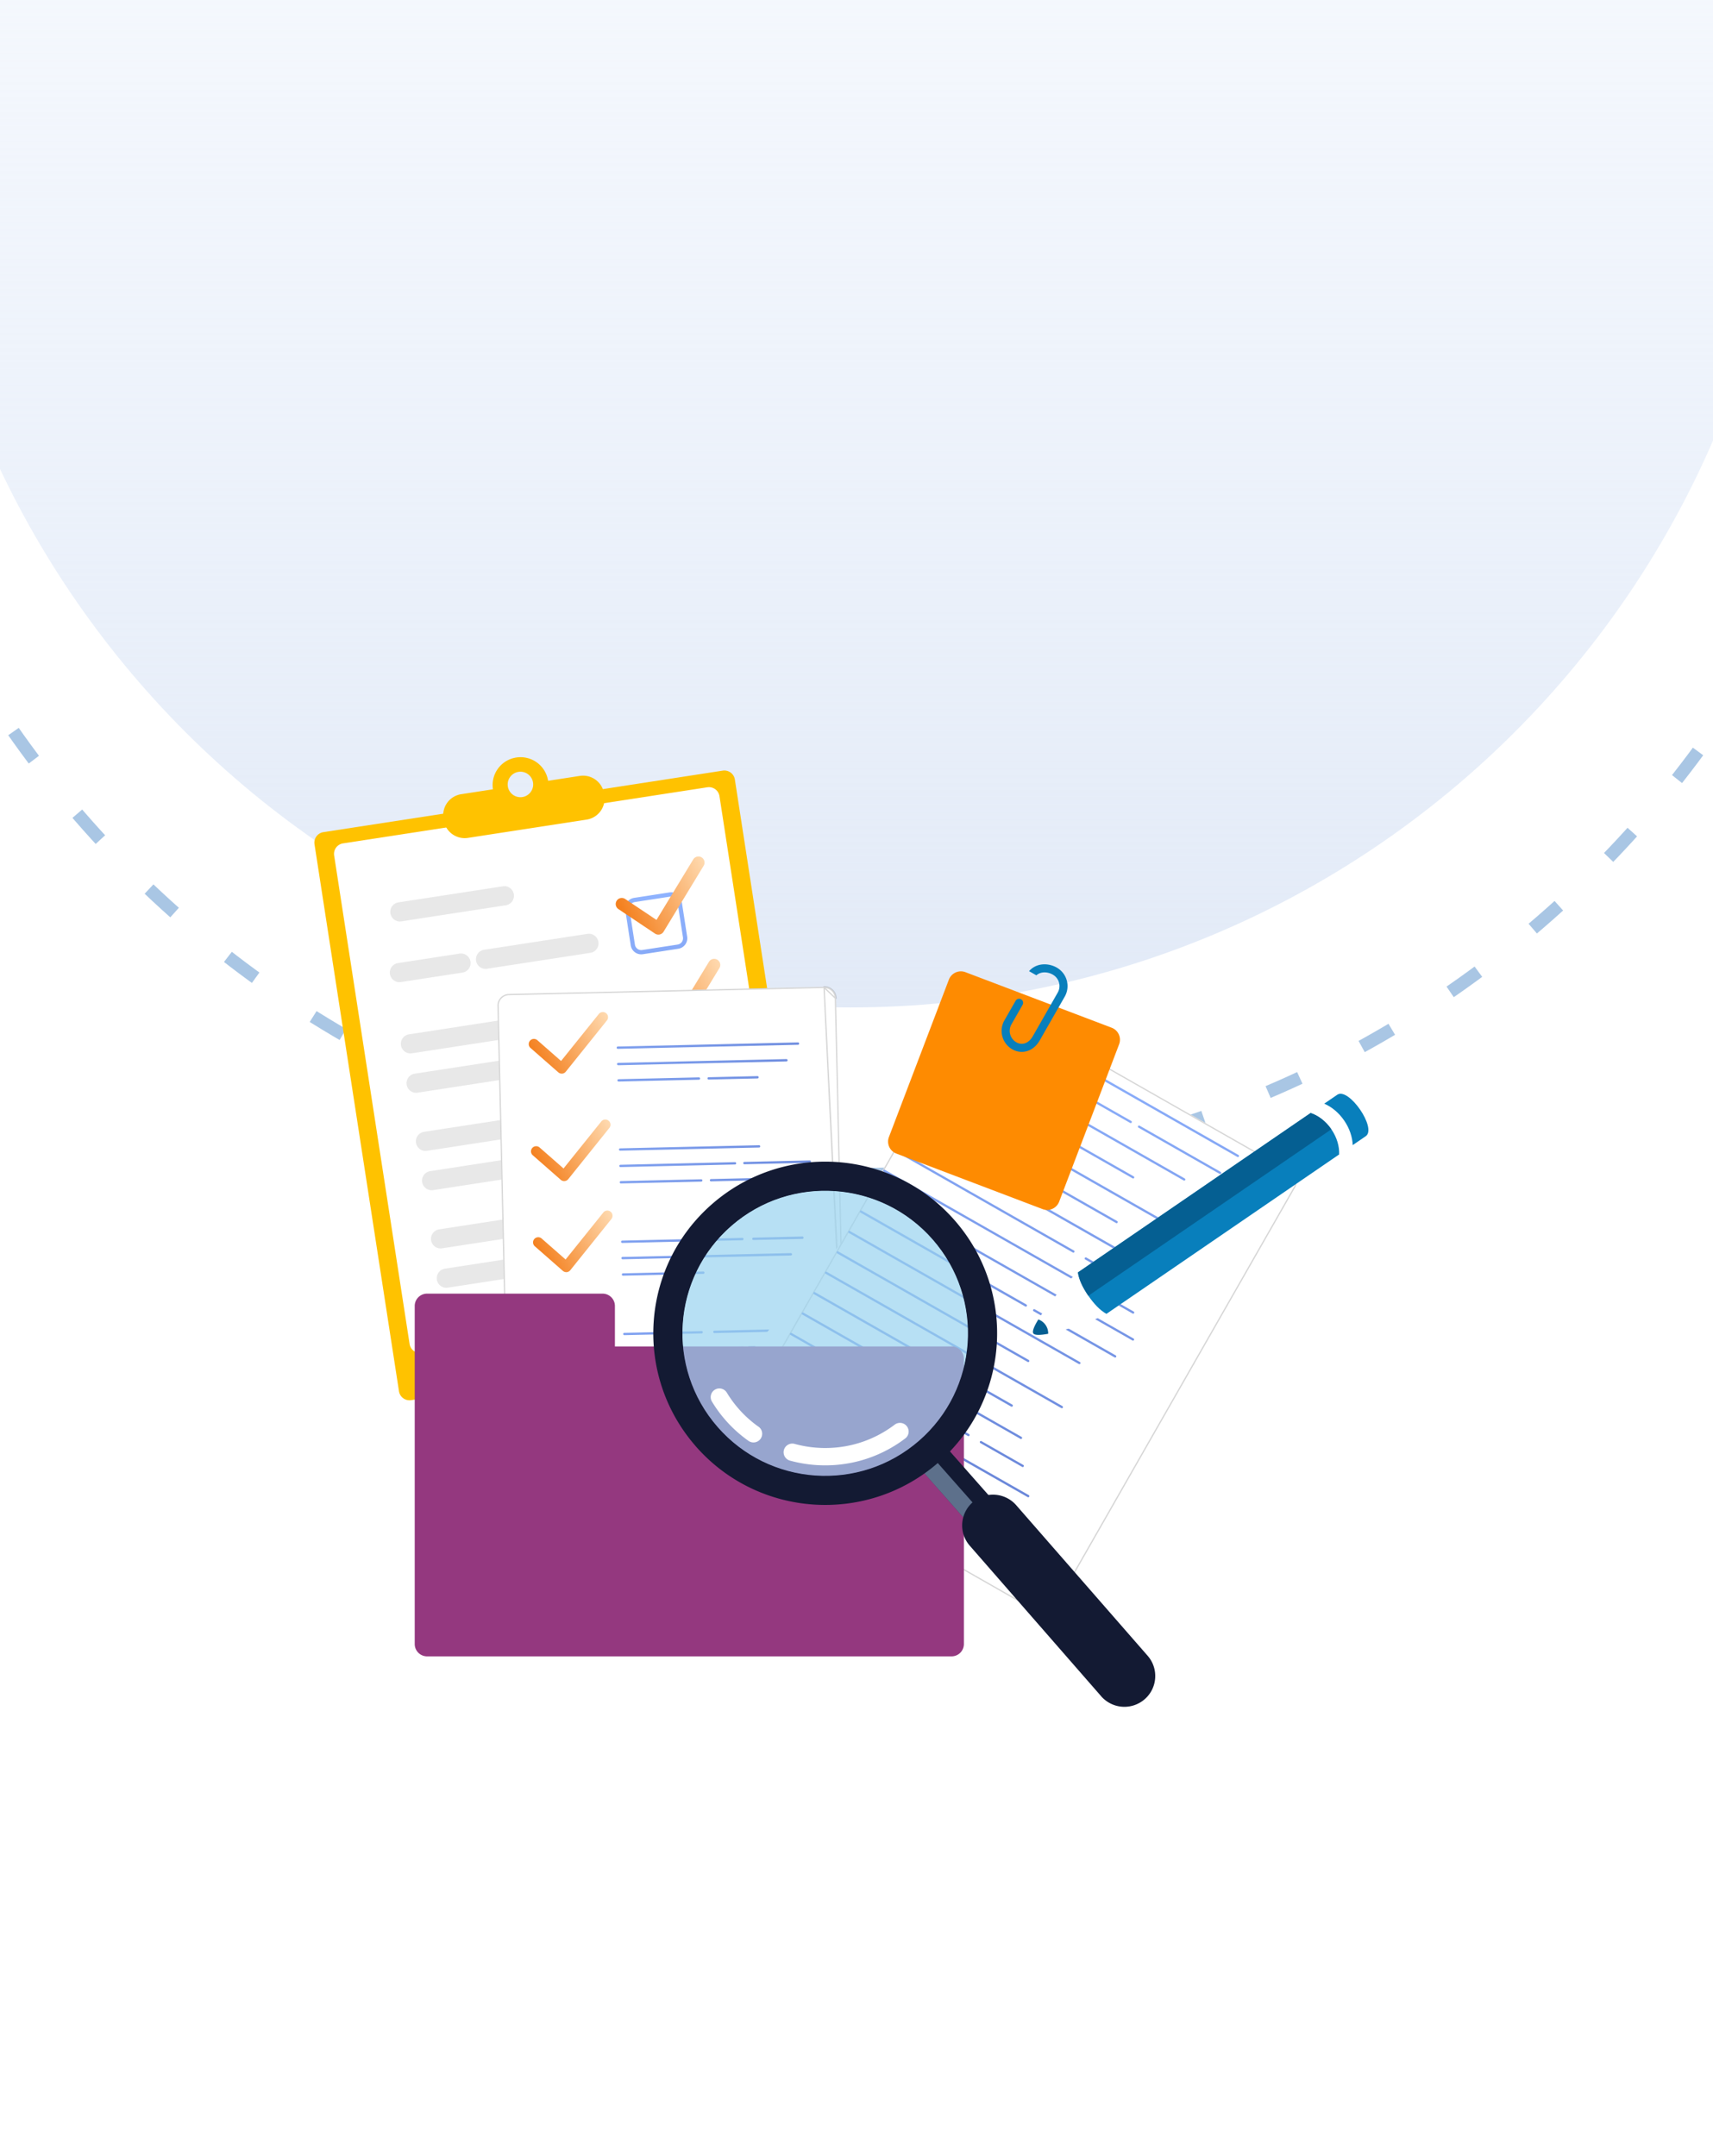 <svg width="267" height="336" viewBox="0 0 267 336" fill="none" xmlns="http://www.w3.org/2000/svg">
    <path d="M134.5 183C223.694 183 296 110.694 296 21.5S223.694-140 134.5-140-27-67.694-27 21.5 45.306 183 134.5 183z" stroke="#A9C6E4" stroke-width="2" stroke-dasharray="5.41 10.81"/>
    <path d="M132.5 157C213.41 157 279 91.41 279 10.5S213.41-136 132.5-136-14-70.41-14 10.5 51.59 157 132.5 157z" fill="url(#ws33ia39wa)"/>
    <path d="M127.71 206.734a1.652 1.652 0 0 1-1.384 1.883l-62.247 9.586a1.66 1.66 0 0 1-1.89-1.381L49.02 131.57a1.659 1.659 0 0 1 1.384-1.887l62.247-9.586a1.661 1.661 0 0 1 1.89 1.382l13.174 85.255h-.004z" fill="#FFC200"/>
    <path d="M123.903 200.205a1.66 1.66 0 0 1-1.384 1.887l-56.786 8.745a1.66 1.66 0 0 1-1.89-1.382l-11.761-76.136a1.657 1.657 0 0 1 1.384-1.886l56.785-8.742a1.66 1.66 0 0 1 1.89 1.382l11.762 76.128v.004z" fill="#fff"/>
    <path d="m90.379 120.917-4.949.764a4.347 4.347 0 0 0-4.962-3.629 4.34 4.34 0 0 0-3.635 4.954l-4.948.763a3.306 3.306 0 0 0-2.767 3.77l.042.275a3.309 3.309 0 0 0 3.776 2.763l18.494-2.847a3.306 3.306 0 0 0 2.767-3.77l-.042-.276a3.31 3.31 0 0 0-3.776-2.763v-.004zm-8.959 3.297a1.986 1.986 0 1 1-.605-3.926 1.986 1.986 0 1 1 .605 3.926z" fill="#FFC200"/>
    <g opacity=".5">
        <path d="M80.093 139.37a1.497 1.497 0 0 1-1.253 1.707l-16.245 2.502a1.497 1.497 0 1 1-.457-2.958l16.246-2.501a1.498 1.498 0 0 1 1.71 1.25zM73.334 149.863a1.496 1.496 0 0 1-1.253 1.706l-9.588 1.477a1.496 1.496 0 1 1-.456-2.957l9.588-1.477a1.498 1.498 0 0 1 1.71 1.251zM93.273 146.784a1.497 1.497 0 0 1-1.253 1.707l-16.058 2.473a1.497 1.497 0 1 1-.457-2.957l16.058-2.473a1.498 1.498 0 0 1 1.71 1.25zM92.561 158.269a1.496 1.496 0 0 1-1.253 1.706l-27.104 4.173a1.496 1.496 0 1 1-.457-2.957l27.105-4.173a1.5 1.5 0 0 1 1.71 1.251zM82.652 166.066a1.496 1.496 0 0 1-1.253 1.706l-16.242 2.502a1.498 1.498 0 1 1-.457-2.958l16.243-2.501a1.498 1.498 0 0 1 1.71 1.251z" fill="#D1D1D1"/>
        <path d="M97.415 163.8a1.498 1.498 0 0 1-1.254 1.707l-9.379 1.445a1.498 1.498 0 1 1-.457-2.958l9.38-1.445a1.5 1.5 0 0 1 1.71 1.251z" fill="url(#hu1llw7arb)"/>
        <path d="M87.955 174.534a1.497 1.497 0 0 1-1.253 1.707l-20.146 3.102a1.496 1.496 0 1 1-.456-2.957l20.145-3.102a1.498 1.498 0 0 1 1.71 1.25z" fill="#D1D1D1"/>
        <path d="M98.816 172.863a1.496 1.496 0 0 1-1.253 1.706l-6.68 1.028a1.497 1.497 0 1 1-.457-2.957l6.68-1.028a1.498 1.498 0 0 1 1.71 1.251z" fill="url(#nnhxwqitec)"/>
        <path d="M93.597 179.941a1.496 1.496 0 0 1-1.252 1.706l-24.836 3.823a1.496 1.496 0 1 1-.457-2.957l24.836-3.823a1.498 1.498 0 0 1 1.71 1.251zM83.793 190.734a1.498 1.498 0 0 1-1.253 1.707l-13.64 2.102a1.496 1.496 0 1 1-.457-2.957l13.64-2.099a1.498 1.498 0 0 1 1.71 1.251v-.004z" fill="#D1D1D1"/>
        <path d="M101.892 187.941a1.496 1.496 0 0 1-1.253 1.706l-14.232 2.191a1.496 1.496 0 1 1-.457-2.957l14.232-2.191a1.498 1.498 0 0 1 1.71 1.251z" fill="url(#i90onga6dd)"/>
        <path d="M80.743 197.472a1.496 1.496 0 0 1-1.253 1.706l-9.637 1.484a1.497 1.497 0 1 1-.457-2.957l9.638-1.484a1.5 1.5 0 0 1 1.71 1.251z" fill="#D1D1D1"/>
    </g>
    <path d="M104.465 139.728a.991.991 0 0 1 1.132.83l.853 5.512a.992.992 0 0 1-.831 1.131l-5.522.851a.992.992 0 0 1-1.132-.83l-.853-5.512a.991.991 0 0 1 .831-1.131l5.522-.851zm-.103-.654-5.521.851a1.655 1.655 0 0 0-1.384 1.887l.853 5.512c.138.901.984 1.52 1.89 1.382l5.521-.852a1.654 1.654 0 0 0 1.384-1.887l-.853-5.512a1.656 1.656 0 0 0-1.89-1.381z" fill="url(#5ue6qm852e)"/>
    <path d="M106.855 155.228a.992.992 0 0 1 1.133.83l.853 5.512a.992.992 0 0 1-.832 1.131l-5.521.851a.993.993 0 0 1-1.133-.83l-.853-5.512a.99.99 0 0 1 .832-1.131l5.521-.851zm-.102-.654-5.522.851a1.655 1.655 0 0 0-1.384 1.887l.853 5.512c.138.901.984 1.52 1.89 1.382l5.522-.852a1.655 1.655 0 0 0 1.384-1.887l-.853-5.512a1.656 1.656 0 0 0-1.89-1.381z" fill="url(#byjjxnttlf)"/>
    <path d="M109.262 170.72a.991.991 0 0 1 1.132.83l.853 5.512a.991.991 0 0 1-.832 1.131l-5.521.851a.992.992 0 0 1-1.133-.83l-.853-5.512a.992.992 0 0 1 .832-1.131l5.522-.851zm-.103-.654-5.521.852a1.653 1.653 0 0 0-1.384 1.886l.853 5.512c.138.901.984 1.52 1.89 1.382l5.521-.852a1.653 1.653 0 0 0 1.384-1.886l-.853-5.512a1.657 1.657 0 0 0-1.89-1.382z" fill="url(#4nrgwaq3ug)"/>
    <path d="M111.652 186.22a.992.992 0 0 1 1.133.83l.853 5.512a.991.991 0 0 1-.832 1.131l-5.521.851a.992.992 0 0 1-1.133-.83l-.853-5.512a.991.991 0 0 1 .832-1.131l5.521-.851zm-.102-.654-5.522.852a1.654 1.654 0 0 0-1.384 1.886l.853 5.512c.138.901.984 1.52 1.89 1.382l5.522-.852a1.656 1.656 0 0 0 1.384-1.886l-.853-5.512a1.657 1.657 0 0 0-1.89-1.382z" fill="url(#lgx16hqbzh)"/>
    <path d="M102.767 145.642a.963.963 0 0 1-.672-.149l-5.674-3.798a.949.949 0 1 1 1.055-1.576l4.849 3.244 5.734-9.438a.95.95 0 0 1 1.624.986l-6.25 10.285a.95.95 0 0 1-.609.435l-.06.011h.003z" fill="url(#vdzh7mya9i)"/>
    <path d="M105.228 161.579a.967.967 0 0 1-.672-.148l-5.674-3.799a.948.948 0 1 1 1.055-1.576l4.849 3.244 5.734-9.437a.95.95 0 0 1 1.624.985l-6.25 10.286a.949.949 0 0 1-.609.434l-.06.011h.003z" fill="url(#t4wpbqhzhj)"/>
    <path d="M107.689 177.509a.963.963 0 0 1-.672-.149l-5.674-3.798a.949.949 0 0 1 1.055-1.576l4.849 3.244 5.734-9.438a.951.951 0 0 1 1.624.986l-6.25 10.286a.949.949 0 0 1-.609.434l-.06.011h.003zM110.158 193.435a.962.962 0 0 1-.672-.149l-5.674-3.798a.953.953 0 0 1-.262-1.318.95.95 0 0 1 1.317-.258l4.849 3.244 5.733-9.434a.95.95 0 0 1 1.625.986l-6.251 10.285a.945.945 0 0 1-.608.435l-.06.01.003-.003z" fill="#6986D9"/>
    <path d="M131.833 222.169a1.829 1.829 0 0 1-1.788 1.866l-49.126 1.116a1.828 1.828 0 0 1-1.869-1.784l-1.518-66.607a1.822 1.822 0 0 1 1.784-1.865l49.126-1.113a1.827 1.827 0 0 1 1.869 1.78l1.518 66.607h.004z" fill="#fff"/>
    <path d="M131.732 222.269h-.001l-.002-.098-1.518-66.606m1.521 66.704-3.29-68.487a1.827 1.827 0 0 1 1.869 1.78l-.1.003m1.521 66.704a1.729 1.729 0 0 1-1.689 1.666m1.689-1.666-1.689 1.666m.168-68.37a1.728 1.728 0 0 0-1.767-1.683m1.767 1.683-1.767-1.683m0 0-49.126 1.113c-.954.02-1.71.811-1.686 1.763l1.518 66.606a1.728 1.728 0 0 0 1.766 1.687l49.127-1.116m-1.599-70.053 3.388 68.387a1.828 1.828 0 0 1-1.787 1.766l-.002-.1" stroke="#000" stroke-opacity=".16" stroke-width=".2"/>
    <path d="M87.486 162.698a3.328 3.328 0 0 1 3.405 3.247 3.329 3.329 0 0 1-3.253 3.399 3.332 3.332 0 0 1-3.404-3.247 3.33 3.33 0 0 1 3.252-3.399zm-.017-.728a4.056 4.056 0 0 0-3.968 4.144 4.058 4.058 0 0 0 4.152 3.961 4.054 4.054 0 0 0 3.967-4.144 4.06 4.06 0 0 0-4.151-3.961zM87.846 178.569a3.332 3.332 0 0 1 3.405 3.251 3.33 3.33 0 0 1-6.658.152 3.33 3.33 0 0 1 3.253-3.399m-.018-.728a4.059 4.059 0 0 0-3.968 4.144 4.055 4.055 0 0 0 4.152 3.961 4.054 4.054 0 0 0 3.968-4.144 4.06 4.06 0 0 0-4.152-3.961zM88.19 192.943a3.332 3.332 0 0 1 3.404 3.247 3.332 3.332 0 0 1-3.252 3.4 3.332 3.332 0 0 1-3.405-3.248 3.332 3.332 0 0 1 3.252-3.399zm-.018-.728a4.057 4.057 0 0 0-3.968 4.145 4.055 4.055 0 0 0 4.152 3.961 4.062 4.062 0 0 0 3.967-4.148 4.061 4.061 0 0 0-4.151-3.961v.003zM88.502 207.311a3.331 3.331 0 0 1 3.405 3.247 3.329 3.329 0 0 1-6.658.152 3.33 3.33 0 0 1 3.253-3.399zm-.018-.732a4.055 4.055 0 1 0 .184 8.106 4.06 4.06 0 0 0 3.968-4.145 4.058 4.058 0 0 0-4.152-3.961z" fill="#fff"/>
    <path d="m96.305 163.453 28.081-.636a.177.177 0 0 0 .177-.187.178.178 0 0 0-.187-.177l-28.082.636a.178.178 0 0 0-.177.188c0 .102.085.18.188.176z" fill="url(#jqwroh4whk)"/>
    <path d="m96.36 166.008 26.223-.594c.102 0 .18-.084.177-.187a.183.183 0 0 0-.188-.18l-26.223.593a.18.18 0 0 0-.177.188c0 .102.085.18.188.176v.004z" fill="url(#9lq8yu2ail)"/>
    <path d="m96.425 168.549 12.519-.287a.18.18 0 0 0 .177-.187.177.177 0 0 0-.187-.176l-12.52.282a.183.183 0 0 0-.18.187c0 .103.085.181.188.181h.004z" fill="url(#nw5nzqtedm)"/>
    <path d="M110.451 167.873a.177.177 0 0 0-.177.187c0 .103.084.18.187.18l7.613-.173a.18.18 0 0 0 .177-.187.18.18 0 0 0-.187-.177l-7.613.173v-.003z" fill="url(#myh456wt0n)"/>
    <path d="m96.664 179.324 21.654-.491a.182.182 0 0 0 .177-.187.18.18 0 0 0-.188-.177l-21.653.491a.18.18 0 0 0-.177.187c0 .103.085.18.187.18v-.003z" fill="url(#hagace1moo)"/>
    <path d="m96.722 181.88 17.849-.407a.177.177 0 0 0 .177-.187.18.18 0 0 0-.187-.177l-17.85.407c-.098 0-.18.085-.18.187 0 .103.085.18.188.18l.003-.003z" fill="url(#tnvfy6tbrp)"/>
    <path d="m96.785 184.428 12.519-.283a.18.18 0 0 0 .177-.187.18.18 0 0 0-.188-.177l-12.519.283a.183.183 0 0 0-.18.187c0 .099.085.18.187.177h.004z" fill="url(#jlvsmxt6vq)"/>
    <path d="M123.46 183.638a.178.178 0 0 0-.187-.177l-12.455.283a.177.177 0 0 0-.177.187c0 .099.085.18.187.177l12.455-.283a.177.177 0 0 0 .177-.187z" fill="url(#7fpa6yx0mr)"/>
    <path d="M115.844 181.264a.18.18 0 0 0 .187.177l10.19-.233a.177.177 0 0 0 .177-.187.177.177 0 0 0-.187-.177l-10.19.23a.177.177 0 0 0-.177.187v.003z" fill="url(#x9o6xp867s)"/>
    <path d="m96.992 193.702 18.72-.424a.18.18 0 0 0 .177-.187.178.178 0 0 0-.188-.177l-18.72.424a.18.18 0 0 0-.176.187.18.18 0 0 0 .187.177z" fill="url(#tl8oi1f1ct)"/>
    <path d="m97.047 196.247 26.223-.594a.179.179 0 0 0 .177-.187.18.18 0 0 0-.187-.177l-26.224.594a.178.178 0 0 0-.177.187c0 .102.085.18.188.177z" fill="url(#frx306cl5u)"/>
    <path d="m97.11 198.803 12.518-.283a.181.181 0 0 0 .177-.187.178.178 0 0 0-.187-.177l-12.519.283a.18.18 0 0 0-.177.187c0 .099.085.18.188.177z" fill="url(#l8elztgaiv)"/>
    <path d="m117.441 193.24 7.631-.173a.181.181 0 0 0 .177-.187.178.178 0 0 0-.188-.177l-7.63.173a.183.183 0 0 0-.181.188c0 .102.088.18.188.176h.003z" fill="url(#5xk2bmll7w)"/>
    <path d="m97.32 208.074 12.045-.272c.103 0 .18-.085.177-.188a.177.177 0 0 0-.188-.176l-12.044.272a.177.177 0 0 0-.177.187c0 .099.085.18.188.177z" fill="url(#ht76vl70dx)"/>
    <path d="m97.38 210.625 18.415-.417a.18.18 0 0 0 .177-.187.18.18 0 0 0-.188-.177l-18.412.417a.178.178 0 0 0-.177.187c0 .103.085.18.188.18l-.004-.003z" fill="url(#buyf85rvhy)"/>
    <path d="m108.257 212.558-10.827.248c-.099 0-.18.088-.18.187 0 .102.085.18.188.176l10.827-.247c.102 0 .18-.085.18-.187a.182.182 0 0 0-.188-.18v.003z" fill="url(#1xwv0vcb8z)"/>
    <path d="m123.929 212.203-12.455.283a.18.18 0 0 0-.177.187c0 .099.085.18.188.177l12.455-.283a.18.18 0 0 0 .177-.187.178.178 0 0 0-.188-.177z" fill="url(#lwcwimr30A)"/>
    <path d="m126.809 207.031-15.457.35a.183.183 0 0 0-.18.187.18.18 0 0 0 .187.177l15.457-.35a.18.18 0 0 0 .177-.187.179.179 0 0 0-.188-.177h.004z" fill="url(#2f3h7tl3iB)"/>
    <path d="m126.867 209.586-10.147.23a.185.185 0 0 0-.181.187c0 .102.085.18.188.18l10.147-.23a.177.177 0 0 0 .177-.187.179.179 0 0 0-.188-.177l.004-.003z" fill="url(#2k5p12bxlC)"/>
    <path d="M87.96 184.068a.813.813 0 0 1-.552-.202l-4.367-3.83a.804.804 0 0 1-.075-1.137.808.808 0 0 1 1.14-.075l3.73 3.272 5.883-7.324a.806.806 0 1 1 1.26 1.007l-6.41 7.985a.81.81 0 0 1-.559.3h-.053l.003.004z" fill="url(#u11acjd9gD)"/>
    <path d="M87.578 167.317a.812.812 0 0 1-.553-.201l-4.367-3.83a.808.808 0 0 1 1.065-1.212l3.73 3.272 5.883-7.325a.807.807 0 1 1 1.26 1.011l-6.41 7.985a.81.81 0 0 1-.559.3h-.053.004z" fill="url(#oqi2r4vwdE)"/>
    <path d="M88.28 198.254a.818.818 0 0 1-.551-.202l-4.368-3.83a.805.805 0 0 1-.074-1.138.809.809 0 0 1 1.14-.074l3.73 3.272 5.882-7.325a.807.807 0 1 1 1.26 1.011l-6.41 7.985a.816.816 0 0 1-.559.301h-.053.004z" fill="url(#i68piqcsaF)"/>
    <path d="M88.601 212.122a.817.817 0 0 1-.552-.201l-4.368-3.831a.804.804 0 0 1-.074-1.137.808.808 0 0 1 1.14-.075l3.73 3.272 5.883-7.324a.81.81 0 0 1 1.264 1.01l-6.41 7.986a.811.811 0 0 1-.56.3H88.601z" fill="url(#4pmgyfmo3G)"/>
    <path d="M157.092 251.81a1.764 1.764 0 0 1-2.478.229l-41.276-34.195a1.756 1.756 0 0 1-.23-2.473l48.404-58.229a1.764 1.764 0 0 1 2.478-.23l41.276 34.195c.747.619.849 1.725.23 2.474l-48.404 58.229z" fill="#fff"/>
    <g filter="url(#iywhnbr8iH)">
        <path d="M164.328 242.729a1.761 1.761 0 0 1-2.4.653l-46.589-26.538a1.756 1.756 0 0 1-.654-2.396l37.563-65.719a1.761 1.761 0 0 1 2.4-.654l46.588 26.539a1.754 1.754 0 0 1 .655 2.395l-37.563 65.723v-.003z" fill="#fff"/>
        <path d="m161.977 243.296-46.588-26.539a1.656 1.656 0 0 1-.618-2.259l37.564-65.72a1.66 1.66 0 0 1 2.263-.616l46.589 26.538a1.656 1.656 0 0 1 .617 2.26l-37.376 65.396v-.003l-.187.326a1.662 1.662 0 0 1-2.264.617z" stroke="#D6D6D6" stroke-width=".2"/>
    </g>
    <path d="m152.286 157.186 40.575 23.111c.085.05.192.018.241-.067a.174.174 0 0 0-.067-.24l-40.575-23.115a.176.176 0 0 0-.241.067.176.176 0 0 0 .064.24l.003.004z" fill="url(#iu0fanq1yI)"/>
    <path d="m150.468 160.366 25.685 14.632a.178.178 0 0 0 .241-.064.176.176 0 0 0-.068-.24l-25.688-14.631a.178.178 0 0 0-.241.063.178.178 0 0 0 .067.24h.004z" fill="url(#9mjz0w7ctJ)"/>
    <path d="M177.624 175.43a.178.178 0 0 0-.241.063.176.176 0 0 0 .067.241l12.629 7.194a.178.178 0 0 0 .24-.064.174.174 0 0 0-.067-.24l-12.625-7.194h-.003z" fill="url(#lt06j97x8K)"/>
    <path d="m148.65 163.546 35.843 20.419c.085.05.191.018.241-.063a.18.18 0 0 0-.064-.241l-35.843-20.419a.18.18 0 0 0-.241.064.177.177 0 0 0 .064.24z" fill="url(#s4mvm6s21L)"/>
    <path d="m146.837 166.718 29.695 16.914a.178.178 0 0 0 .241-.064.176.176 0 0 0-.064-.24l-29.695-16.914a.177.177 0 1 0-.173.307l-.004-.003z" fill="url(#n76p0bbnfM)"/>
    <path d="m145.025 169.893 36.76 20.939a.178.178 0 0 0 .24-.064.177.177 0 0 0-.063-.24l-36.76-20.942a.176.176 0 0 0-.241.067.177.177 0 0 0 .064.24z" fill="url(#f94x37e5eN)"/>
    <path d="m143.2 173.081 30.754 17.518c.085.05.191.018.24-.067a.174.174 0 0 0-.067-.24l-30.753-17.518a.178.178 0 0 0-.241.063.176.176 0 0 0 .064.24l.003.004z" fill="url(#2nke29b8tO)"/>
    <path d="m141.384 176.253 34.014 19.373a.178.178 0 0 0 .24-.067.176.176 0 0 0-.064-.24l-34.013-19.374a.18.18 0 0 0-.241.064.178.178 0 0 0 .064.24v.004z" fill="url(#4hvbaadt3P)"/>
    <path d="m139.567 179.437 27.65 15.751a.18.18 0 0 0 .241-.067.176.176 0 0 0-.068-.24l-27.649-15.748a.176.176 0 0 0-.241.067.175.175 0 0 0 .067.24v-.003z" fill="url(#vmh2q54ckQ)"/>
    <path d="M169.327 195.977a.178.178 0 0 0-.241.063.176.176 0 0 0 .067.241l6.516 3.71a.18.18 0 0 0 .241-.064.178.178 0 0 0-.067-.24l-6.516-3.714v.004z" fill="url(#6ag4kjpoxR)"/>
    <path d="m137.751 182.609 38.781 22.09a.178.178 0 0 0 .241-.064.176.176 0 0 0-.067-.24l-38.778-22.09a.177.177 0 0 0-.24.063.178.178 0 0 0 .063.241z" fill="url(#y8wgm80mqS)"/>
    <path d="m176.683 208.599-40.575-23.114a.178.178 0 0 0-.241.063.178.178 0 0 0 .064.24l40.575 23.112a.18.18 0 0 0 .241-.064.178.178 0 0 0-.067-.24l.003.003z" fill="url(#ss0isc3fpT)"/>
    <path d="m134.122 188.972 25.685 14.631c.085.05.191.018.241-.067a.177.177 0 0 0-.064-.24l-25.689-14.632a.178.178 0 0 0-.24.064.174.174 0 0 0 .067.24v.004z" fill="url(#1rqclkki4U)"/>
    <path d="m173.908 211.231-12.628-7.193a.18.18 0 0 0-.241.067.178.178 0 0 0 .064.24l12.628 7.194a.18.18 0 0 0 .241-.067.176.176 0 0 0-.067-.241h.003z" fill="url(#zwi4xt3l8V)"/>
    <path d="m132.306 192.148 35.843 20.419a.18.18 0 0 0 .241-.064.178.178 0 0 0-.064-.24l-35.843-20.419a.178.178 0 0 0-.241.063.177.177 0 0 0 .067.241h-.003z" fill="url(#v665y1uduW)"/>
    <path d="m130.482 195.331 29.696 16.914a.178.178 0 0 0 .24-.067.178.178 0 0 0-.067-.24l-29.695-16.914a.178.178 0 0 0-.241.063.173.173 0 0 0 .064.24l.003.004z" fill="url(#1rlq09brcX)"/>
    <path d="m128.669 198.501 36.76 20.939a.177.177 0 0 0 .173-.308l-36.76-20.938a.178.178 0 0 0-.24.067.177.177 0 0 0 .063.24h.004z" fill="url(#lcadvudwvY)"/>
    <path d="m126.853 201.683 30.753 17.518a.177.177 0 0 0 .177-.308l-30.753-17.518a.178.178 0 0 0-.241.064.175.175 0 0 0 .067.24l-.003.004z" fill="url(#vhlm2i3y9Z)"/>
    <path d="m125.037 204.857 34.013 19.373c.085.05.191.018.241-.063a.178.178 0 0 0-.064-.241l-34.01-19.373a.178.178 0 0 0-.177.308l-.003-.004z" fill="url(#x0vsr2cgbaa)"/>
    <path d="m123.216 208.039 27.649 15.748c.085.05.192.018.241-.063a.176.176 0 0 0-.067-.241l-27.65-15.748a.174.174 0 0 0-.24.064.177.177 0 0 0 .063.24h.004z" fill="url(#i5kla9ye8ab)"/>
    <path d="M152.981 224.584a.178.178 0 0 0-.24.068.178.178 0 0 0 .067.24l6.516 3.713c.085.05.191.018.241-.067a.176.176 0 0 0-.068-.24l-6.516-3.714z" fill="url(#auvs70rdaac)"/>
    <path d="m160.357 233.004-38.78-22.09a.177.177 0 0 0-.241.067.174.174 0 0 0 .067.24l38.778 22.091a.178.178 0 0 0 .24-.064.176.176 0 0 0-.064-.24v-.004z" fill="url(#od996r8xcad)"/>
    <path d="M165.089 187.268a2.001 2.001 0 0 1-2.587 1.159l-22.786-8.653a1.997 1.997 0 0 1-1.161-2.583l9.344-24.524a2.002 2.002 0 0 1 2.587-1.159l22.786 8.653a1.997 1.997 0 0 1 1.161 2.583l-9.344 24.524z" fill="#FE8B01"/>
    <path d="M164.725 150.795c-1.328-.757-3.182-.76-4.329.551l1.136.646c.722-.618 1.766-.561 2.57-.102a2.045 2.045 0 0 1 .764 2.791l-3.907 6.841c-.506.887-1.49 1.508-2.545.908a2.05 2.05 0 0 1-.765-2.792l1.742-3.049a.628.628 0 1 0-1.094-.622l-1.745 3.05a3.31 3.31 0 0 0 1.235 4.512c1.522.865 3.317.286 4.265-1.378l3.908-6.841a3.31 3.31 0 0 0-1.235-4.512v-.003z" fill="#087FBC"/>
    <path d="M148.315 209.831H95.844v-6.307a1.923 1.923 0 0 0-1.926-1.922H66.566a1.923 1.923 0 0 0-1.925 1.922v52.681c0 1.064.863 1.923 1.925 1.923h81.749a1.924 1.924 0 0 0 1.925-1.923v-44.456a1.923 1.923 0 0 0-1.925-1.922v.004z" fill="#94387F"/>
    <path d="m153.735 240.538 3.957-3.442-12.133-13.744-3.957 3.445 12.133 13.741z" fill="#131A33"/>
    <path d="m143.58 225.07-1.978 1.725 12.133 13.741 1.978-1.721-12.133-13.745z" fill="#A9C6E4" style="mix-blend-mode:multiply" opacity=".5"/>
    <path d="M171.635 264.347a4.813 4.813 0 0 0 6.782.462c2-1.742 2.208-4.77.467-6.769l-20.486-23.465a4.817 4.817 0 0 0-6.781-.467 4.796 4.796 0 0 0-.467 6.77l20.485 23.465v.004zM108.42 225.358c9.723 11.137 26.648 12.296 37.808 2.59 11.156-9.706 12.317-26.602 2.594-37.743-9.723-11.137-26.648-12.295-37.804-2.589-11.156 9.706-12.317 26.605-2.594 37.742h-.004zm5.578-34.322c9.266-8.063 23.321-7.099 31.398 2.152 8.073 9.25 7.111 23.281-2.156 31.344-9.266 8.063-23.32 7.098-31.397-2.152-8.077-9.25-7.111-23.281 2.155-31.344z" fill="#131A33"/>
    <path d="M109.206 224.679c9.347 10.702 25.614 11.819 36.335 2.491 10.724-9.328 11.839-25.571 2.495-36.273-9.344-10.706-25.614-11.819-36.335-2.491-10.724 9.328-11.839 25.571-2.495 36.273zm4.796-33.641c9.266-8.063 23.321-7.098 31.398 2.152 8.073 9.25 7.11 23.281-2.156 31.344-9.266 8.063-23.321 7.099-31.398-2.152-8.077-9.25-7.11-23.281 2.156-31.344z" fill="#131A33"/>
    <path d="M111.846 222.382c8.073 9.25 22.131 10.211 31.397 2.152 9.266-8.06 10.229-22.094 2.156-31.344-8.073-9.25-22.132-10.212-31.398-2.152-9.266 8.059-10.232 22.094-2.155 31.344z" fill="#99D3F0" style="mix-blend-mode:screen" opacity=".7"/>
    <path d="M141.352 222.276a1.35 1.35 0 0 1-.259 1.894c-4.254 3.229-9.528 4.667-14.854 4.056a20.855 20.855 0 0 1-3.104-.601 1.351 1.351 0 0 1-.744-2.088 1.358 1.358 0 0 1 1.466-.519c.877.24 1.783.417 2.693.523 4.626.533 9.21-.718 12.905-3.523a1.355 1.355 0 0 1 1.897.258zM118.231 222.339a1.35 1.35 0 0 1 .315 1.887 1.355 1.355 0 0 1-1.89.314 20.473 20.473 0 0 1-5.688-6.116 1.351 1.351 0 0 1 .46-1.855 1.355 1.355 0 0 1 1.859.46 17.772 17.772 0 0 0 4.937 5.31h.007zM161.063 207.801c-.74-1.078 5.294-8.374 7.078-9.6l40.296-27.602c1.787-1.223 6.226 5.232 4.438 6.458L172.58 204.66c-1.788 1.222-10.781 4.215-11.521 3.141h.004z" fill="#fff"/>
    <path d="M168.016 198.299c.148 1.11.754 2.375 1.621 3.633.867 1.261 1.83 2.279 2.813 2.819.05-.028.092-.06.135-.085l36.14-24.754c.057-1.251-.339-2.657-1.21-3.922-.867-1.261-2.039-2.141-3.228-2.537l-36.14 24.755-.128.091h-.003z" fill="#087FBC"/>
    <path d="M209.51 174.62c.846 1.23 1.285 2.583 1.335 3.834l2.028-1.389c1.787-1.226-2.655-7.681-4.439-6.459l-2.028 1.389c1.151.495 2.258 1.396 3.104 2.625z" fill="#087FBC" style="mix-blend-mode:multiply"/>
    <path d="M161.841 205.625c-.644 1.042-.991 1.866-.779 2.177.213.307 1.108.282 2.315.056a2.292 2.292 0 0 0-1.536-2.233z" fill="#055F92" style="mix-blend-mode:multiply"/>
    <path d="M207.511 175.99c-.867-1.261-2.038-2.141-3.227-2.537l-36.141 24.755-.127.091c.148 1.11.754 2.375 1.621 3.633" fill="#055F92"/>
    <defs>
        <linearGradient id="ws33ia39wa" x1="132.5" y1="-136" x2="132.5" y2="157" gradientUnits="userSpaceOnUse">
            <stop stop-color="#ECF3FE" stop-opacity="0"/>
            <stop offset="1" stop-color="#E2EAF7"/>
        </linearGradient>
        <linearGradient id="hu1llw7arb" x1="51.406" y1="170.882" x2="109.027" y2="161.978" gradientUnits="userSpaceOnUse">
            <stop stop-color="#6986D9"/>
            <stop offset="1" stop-color="#8FB3FF"/>
        </linearGradient>
        <linearGradient id="nnhxwqitec" x1="52.806" y1="179.947" x2="110.427" y2="171.042" gradientUnits="userSpaceOnUse">
            <stop stop-color="#6986D9"/>
            <stop offset="1" stop-color="#8FB3FF"/>
        </linearGradient>
        <linearGradient id="i90onga6dd" x1="55.158" y1="195.135" x2="112.78" y2="186.23" gradientUnits="userSpaceOnUse">
            <stop stop-color="#6986D9"/>
            <stop offset="1" stop-color="#8FB3FF"/>
        </linearGradient>
        <linearGradient id="5ue6qm852e" x1="108.639" y1="185.009" x2="101.523" y2="138.802" gradientUnits="userSpaceOnUse">
            <stop stop-color="#6986D9"/>
            <stop offset="1" stop-color="#8FB3FF"/>
        </linearGradient>
        <linearGradient id="byjjxnttlf" x1="108.634" y1="185.008" x2="101.517" y2="138.802" gradientUnits="userSpaceOnUse">
            <stop stop-color="#6986D9"/>
            <stop offset="1" stop-color="#8FB3FF"/>
        </linearGradient>
        <linearGradient id="4nrgwaq3ug" x1="108.644" y1="185.003" x2="101.527" y2="138.797" gradientUnits="userSpaceOnUse">
            <stop stop-color="#6986D9"/>
            <stop offset="1" stop-color="#8FB3FF"/>
        </linearGradient>
        <linearGradient id="lgx16hqbzh" x1="108.642" y1="185.002" x2="101.525" y2="138.796" gradientUnits="userSpaceOnUse">
            <stop stop-color="#6986D9"/>
            <stop offset="1" stop-color="#8FB3FF"/>
        </linearGradient>
        <linearGradient id="vdzh7mya9i" x1="96.008" y1="139.811" x2="110.395" y2="132.886" gradientUnits="userSpaceOnUse">
            <stop stop-color="#F48120"/>
            <stop offset="1" stop-color="#FFE0BA"/>
        </linearGradient>
        <linearGradient id="t4wpbqhzhj" x1="98.469" y1="155.748" x2="112.856" y2="148.823" gradientUnits="userSpaceOnUse">
            <stop stop-color="#F48120"/>
            <stop offset="1" stop-color="#FFE0BA"/>
        </linearGradient>
        <linearGradient id="jqwroh4whk" x1="134.262" y1="159.249" x2="67.552" y2="169.627" gradientUnits="userSpaceOnUse">
            <stop stop-color="#6986D9"/>
            <stop offset="1" stop-color="#8FB3FF"/>
        </linearGradient>
        <linearGradient id="9lq8yu2ail" x1="134.629" y1="161.634" x2="67.919" y2="172.008" gradientUnits="userSpaceOnUse">
            <stop stop-color="#6986D9"/>
            <stop offset="1" stop-color="#8FB3FF"/>
        </linearGradient>
        <linearGradient id="nw5nzqtedm" x1="134.887" y1="163.24" x2="68.178" y2="173.615" gradientUnits="userSpaceOnUse">
            <stop stop-color="#6986D9"/>
            <stop offset="1" stop-color="#8FB3FF"/>
        </linearGradient>
        <linearGradient id="myh456wt0n" x1="135.115" y1="164.743" x2="68.405" y2="175.117" gradientUnits="userSpaceOnUse">
            <stop stop-color="#6986D9"/>
            <stop offset="1" stop-color="#8FB3FF"/>
        </linearGradient>
        <linearGradient id="hagace1moo" x1="136.615" y1="174.389" x2="69.905" y2="184.763" gradientUnits="userSpaceOnUse">
            <stop stop-color="#6986D9"/>
            <stop offset="1" stop-color="#8FB3FF"/>
        </linearGradient>
        <linearGradient id="tnvfy6tbrp" x1="136.965" y1="176.644" x2="70.259" y2="187.022" gradientUnits="userSpaceOnUse">
            <stop stop-color="#6986D9"/>
            <stop offset="1" stop-color="#8FB3FF"/>
        </linearGradient>
        <linearGradient id="jlvsmxt6vq" x1="137.307" y1="178.8" x2="70.594" y2="189.178" gradientUnits="userSpaceOnUse">
            <stop stop-color="#6986D9"/>
            <stop offset="1" stop-color="#8FB3FF"/>
        </linearGradient>
        <linearGradient id="7fpa6yx0mr" x1="137.588" y1="180.608" x2="70.882" y2="190.982" gradientUnits="userSpaceOnUse">
            <stop stop-color="#6986D9"/>
            <stop offset="1" stop-color="#8FB3FF"/>
        </linearGradient>
        <linearGradient id="x9o6xp867s" x1="137.275" y1="178.647" x2="70.572" y2="189.022" gradientUnits="userSpaceOnUse">
            <stop stop-color="#6986D9"/>
            <stop offset="1" stop-color="#8FB3FF"/>
        </linearGradient>
        <linearGradient id="tl8oi1f1ct" x1="138.778" y1="188.287" x2="72.068" y2="198.661" gradientUnits="userSpaceOnUse">
            <stop stop-color="#6986D9"/>
            <stop offset="1" stop-color="#8FB3FF"/>
        </linearGradient>
        <linearGradient id="frx306cl5u" x1="139.237" y1="191.267" x2="72.527" y2="201.642" gradientUnits="userSpaceOnUse">
            <stop stop-color="#6986D9"/>
            <stop offset="1" stop-color="#8FB3FF"/>
        </linearGradient>
        <linearGradient id="l8elztgaiv" x1="139.495" y1="192.885" x2="72.786" y2="203.26" gradientUnits="userSpaceOnUse">
            <stop stop-color="#6986D9"/>
            <stop offset="1" stop-color="#8FB3FF"/>
        </linearGradient>
        <linearGradient id="5xk2bmll7w" x1="139.075" y1="190.218" x2="72.362" y2="200.592" gradientUnits="userSpaceOnUse">
            <stop stop-color="#6986D9"/>
            <stop offset="1" stop-color="#8FB3FF"/>
        </linearGradient>
        <linearGradient id="ht76vl70dx" x1="140.9" y1="201.939" x2="74.194" y2="212.317" gradientUnits="userSpaceOnUse">
            <stop stop-color="#6986D9"/>
            <stop offset="1" stop-color="#8FB3FF"/>
        </linearGradient>
        <linearGradient id="buyf85rvhy" x1="141.358" y1="204.852" x2="74.648" y2="215.226" gradientUnits="userSpaceOnUse">
            <stop stop-color="#6986D9"/>
            <stop offset="1" stop-color="#8FB3FF"/>
        </linearGradient>
        <linearGradient id="1xwv0vcb8z" x1="141.671" y1="206.856" x2="74.961" y2="217.231" gradientUnits="userSpaceOnUse">
            <stop stop-color="#6986D9"/>
            <stop offset="1" stop-color="#8FB3FF"/>
        </linearGradient>
        <linearGradient id="lwcwimr30A" x1="141.968" y1="208.774" x2="75.258" y2="219.148" gradientUnits="userSpaceOnUse">
            <stop stop-color="#6986D9"/>
            <stop offset="1" stop-color="#8FB3FF"/>
        </linearGradient>
        <linearGradient id="2f3h7tl3iB" x1="141.217" y1="203.968" x2="74.507" y2="214.342" gradientUnits="userSpaceOnUse">
            <stop stop-color="#6986D9"/>
            <stop offset="1" stop-color="#8FB3FF"/>
        </linearGradient>
        <linearGradient id="2k5p12bxlC" x1="141.658" y1="206.813" x2="74.952" y2="217.188" gradientUnits="userSpaceOnUse">
            <stop stop-color="#6986D9"/>
            <stop offset="1" stop-color="#8FB3FF"/>
        </linearGradient>
        <linearGradient id="u11acjd9gD" x1="82.773" y1="179.466" x2="94.993" y2="172.773" gradientUnits="userSpaceOnUse">
            <stop stop-color="#F48120"/>
            <stop offset="1" stop-color="#FFE0BA"/>
        </linearGradient>
        <linearGradient id="oqi2r4vwdE" x1="82.39" y1="162.715" x2="94.61" y2="156.022" gradientUnits="userSpaceOnUse">
            <stop stop-color="#F48120"/>
            <stop offset="1" stop-color="#FFE0BA"/>
        </linearGradient>
        <linearGradient id="i68piqcsaF" x1="83.094" y1="193.652" x2="95.312" y2="186.959" gradientUnits="userSpaceOnUse">
            <stop stop-color="#F48120"/>
            <stop offset="1" stop-color="#FFE0BA"/>
        </linearGradient>
        <linearGradient id="4pmgyfmo3G" x1="83.407" y1="207.521" x2="95.891" y2="207.237" gradientUnits="userSpaceOnUse">
            <stop stop-color="#6986D9"/>
            <stop offset="1" stop-color="#8FB3FF"/>
        </linearGradient>
        <linearGradient id="iu0fanq1yI" x1="173.598" y1="157.3" x2="167.167" y2="234.479" gradientUnits="userSpaceOnUse">
            <stop stop-color="#8FB3FF"/>
            <stop offset="1" stop-color="#6986D9"/>
        </linearGradient>
        <linearGradient id="9mjz0w7ctJ" x1="164.31" y1="156.527" x2="157.879" y2="233.706" gradientUnits="userSpaceOnUse">
            <stop stop-color="#8FB3FF"/>
            <stop offset="1" stop-color="#6986D9"/>
        </linearGradient>
        <linearGradient id="lt06j97x8K" x1="185.589" y1="158.297" x2="179.157" y2="235.472" gradientUnits="userSpaceOnUse">
            <stop stop-color="#8FB3FF"/>
            <stop offset="1" stop-color="#6986D9"/>
        </linearGradient>
        <linearGradient id="s4mvm6s21L" x1="168.055" y1="156.84" x2="161.624" y2="234.019" gradientUnits="userSpaceOnUse">
            <stop stop-color="#8FB3FF"/>
            <stop offset="1" stop-color="#6986D9"/>
        </linearGradient>
        <linearGradient id="n76p0bbnfM" x1="163.319" y1="156.439" x2="156.888" y2="233.618" gradientUnits="userSpaceOnUse">
            <stop stop-color="#8FB3FF"/>
            <stop offset="1" stop-color="#6986D9"/>
        </linearGradient>
        <linearGradient id="f94x37e5eN" x1="165.459" y1="156.613" x2="159.026" y2="233.796" gradientUnits="userSpaceOnUse">
            <stop stop-color="#8FB3FF"/>
            <stop offset="1" stop-color="#6986D9"/>
        </linearGradient>
        <linearGradient id="2nke29b8tO" x1="160.785" y1="156.234" x2="154.351" y2="233.411" gradientUnits="userSpaceOnUse">
            <stop stop-color="#8FB3FF"/>
            <stop offset="1" stop-color="#6986D9"/>
        </linearGradient>
        <linearGradient id="4hvbaadt3P" x1="160.943" y1="156.244" x2="154.509" y2="233.421" gradientUnits="userSpaceOnUse">
            <stop stop-color="#8FB3FF"/>
            <stop offset="1" stop-color="#6986D9"/>
        </linearGradient>
        <linearGradient id="vmh2q54ckQ" x1="156.093" y1="155.841" x2="149.659" y2="233.019" gradientUnits="userSpaceOnUse">
            <stop stop-color="#8FB3FF"/>
            <stop offset="1" stop-color="#6986D9"/>
        </linearGradient>
        <linearGradient id="6ag4kjpoxR" x1="175.875" y1="157.486" x2="169.444" y2="234.657" gradientUnits="userSpaceOnUse">
            <stop stop-color="#8FB3FF"/>
            <stop offset="1" stop-color="#6986D9"/>
        </linearGradient>
        <linearGradient id="y8wgm80mqS" x1="160.341" y1="156.19" x2="153.908" y2="233.372" gradientUnits="userSpaceOnUse">
            <stop stop-color="#8FB3FF"/>
            <stop offset="1" stop-color="#6986D9"/>
        </linearGradient>
        <linearGradient id="ss0isc3fpT" x1="159.732" y1="156.144" x2="153.301" y2="233.323" gradientUnits="userSpaceOnUse">
            <stop stop-color="#8FB3FF"/>
            <stop offset="1" stop-color="#6986D9"/>
        </linearGradient>
        <linearGradient id="1rqclkki4U" x1="150.45" y1="155.374" x2="144.019" y2="232.553" gradientUnits="userSpaceOnUse">
            <stop stop-color="#8FB3FF"/>
            <stop offset="1" stop-color="#6986D9"/>
        </linearGradient>
        <linearGradient id="zwi4xt3l8V" x1="171.733" y1="157.144" x2="165.3" y2="234.326" gradientUnits="userSpaceOnUse">
            <stop stop-color="#8FB3FF"/>
            <stop offset="1" stop-color="#6986D9"/>
        </linearGradient>
        <linearGradient id="v665y1uduW" x1="154.199" y1="155.685" x2="147.768" y2="232.864" gradientUnits="userSpaceOnUse">
            <stop stop-color="#8FB3FF"/>
            <stop offset="1" stop-color="#6986D9"/>
        </linearGradient>
        <linearGradient id="1rlq09brcX" x1="149.451" y1="155.29" x2="143.019" y2="232.473" gradientUnits="userSpaceOnUse">
            <stop stop-color="#8FB3FF"/>
            <stop offset="1" stop-color="#6986D9"/>
        </linearGradient>
        <linearGradient id="lcadvudwvY" x1="151.589" y1="155.463" x2="145.158" y2="232.642" gradientUnits="userSpaceOnUse">
            <stop stop-color="#8FB3FF"/>
            <stop offset="1" stop-color="#6986D9"/>
        </linearGradient>
        <linearGradient id="vhlm2i3y9Z" x1="146.924" y1="155.077" x2="140.493" y2="232.256" gradientUnits="userSpaceOnUse">
            <stop stop-color="#8FB3FF"/>
            <stop offset="1" stop-color="#6986D9"/>
        </linearGradient>
        <linearGradient id="x0vsr2cgbaa" x1="147.083" y1="155.087" x2="140.652" y2="232.266" gradientUnits="userSpaceOnUse">
            <stop stop-color="#8FB3FF"/>
            <stop offset="1" stop-color="#6986D9"/>
        </linearGradient>
        <linearGradient id="i5kla9ye8ab" x1="142.227" y1="154.685" x2="135.796" y2="231.865" gradientUnits="userSpaceOnUse">
            <stop stop-color="#8FB3FF"/>
            <stop offset="1" stop-color="#6986D9"/>
        </linearGradient>
        <linearGradient id="auvs70rdaac" x1="162.019" y1="156.33" x2="155.586" y2="233.512" gradientUnits="userSpaceOnUse">
            <stop stop-color="#8FB3FF"/>
            <stop offset="1" stop-color="#6986D9"/>
        </linearGradient>
        <linearGradient id="od996r8xcad" x1="146.48" y1="155.038" x2="140.047" y2="232.22" gradientUnits="userSpaceOnUse">
            <stop stop-color="#8FB3FF"/>
            <stop offset="1" stop-color="#6986D9"/>
        </linearGradient>
        <filter id="iywhnbr8iH" x="106.453" y="143.844" width="103.672" height="111.773" filterUnits="userSpaceOnUse" color-interpolation-filters="sRGB">
            <feFlood flood-opacity="0" result="BackgroundImageFix"/>
            <feColorMatrix in="SourceAlpha" values="0 0 0 0 0 0 0 0 0 0 0 0 0 0 0 0 0 0 127 0" result="hardAlpha"/>
            <feOffset dy="4"/>
            <feGaussianBlur stdDeviation="4"/>
            <feColorMatrix values="0 0 0 0 0.196 0 0 0 0 0.196 0 0 0 0 0.279 0 0 0 0.06 0"/>
            <feBlend mode="multiply" in2="BackgroundImageFix" result="effect1_dropShadow_3599_18888"/>
            <feColorMatrix in="SourceAlpha" values="0 0 0 0 0 0 0 0 0 0 0 0 0 0 0 0 0 0 127 0" result="hardAlpha"/>
            <feOffset dy="4"/>
            <feGaussianBlur stdDeviation="2"/>
            <feColorMatrix values="0 0 0 0 0.196 0 0 0 0 0.196 0 0 0 0 0.279 0 0 0 0.08 0"/>
            <feBlend mode="multiply" in2="effect1_dropShadow_3599_18888" result="effect2_dropShadow_3599_18888"/>
            <feBlend in="SourceGraphic" in2="effect2_dropShadow_3599_18888" result="shape"/>
        </filter>
    </defs>
</svg>
